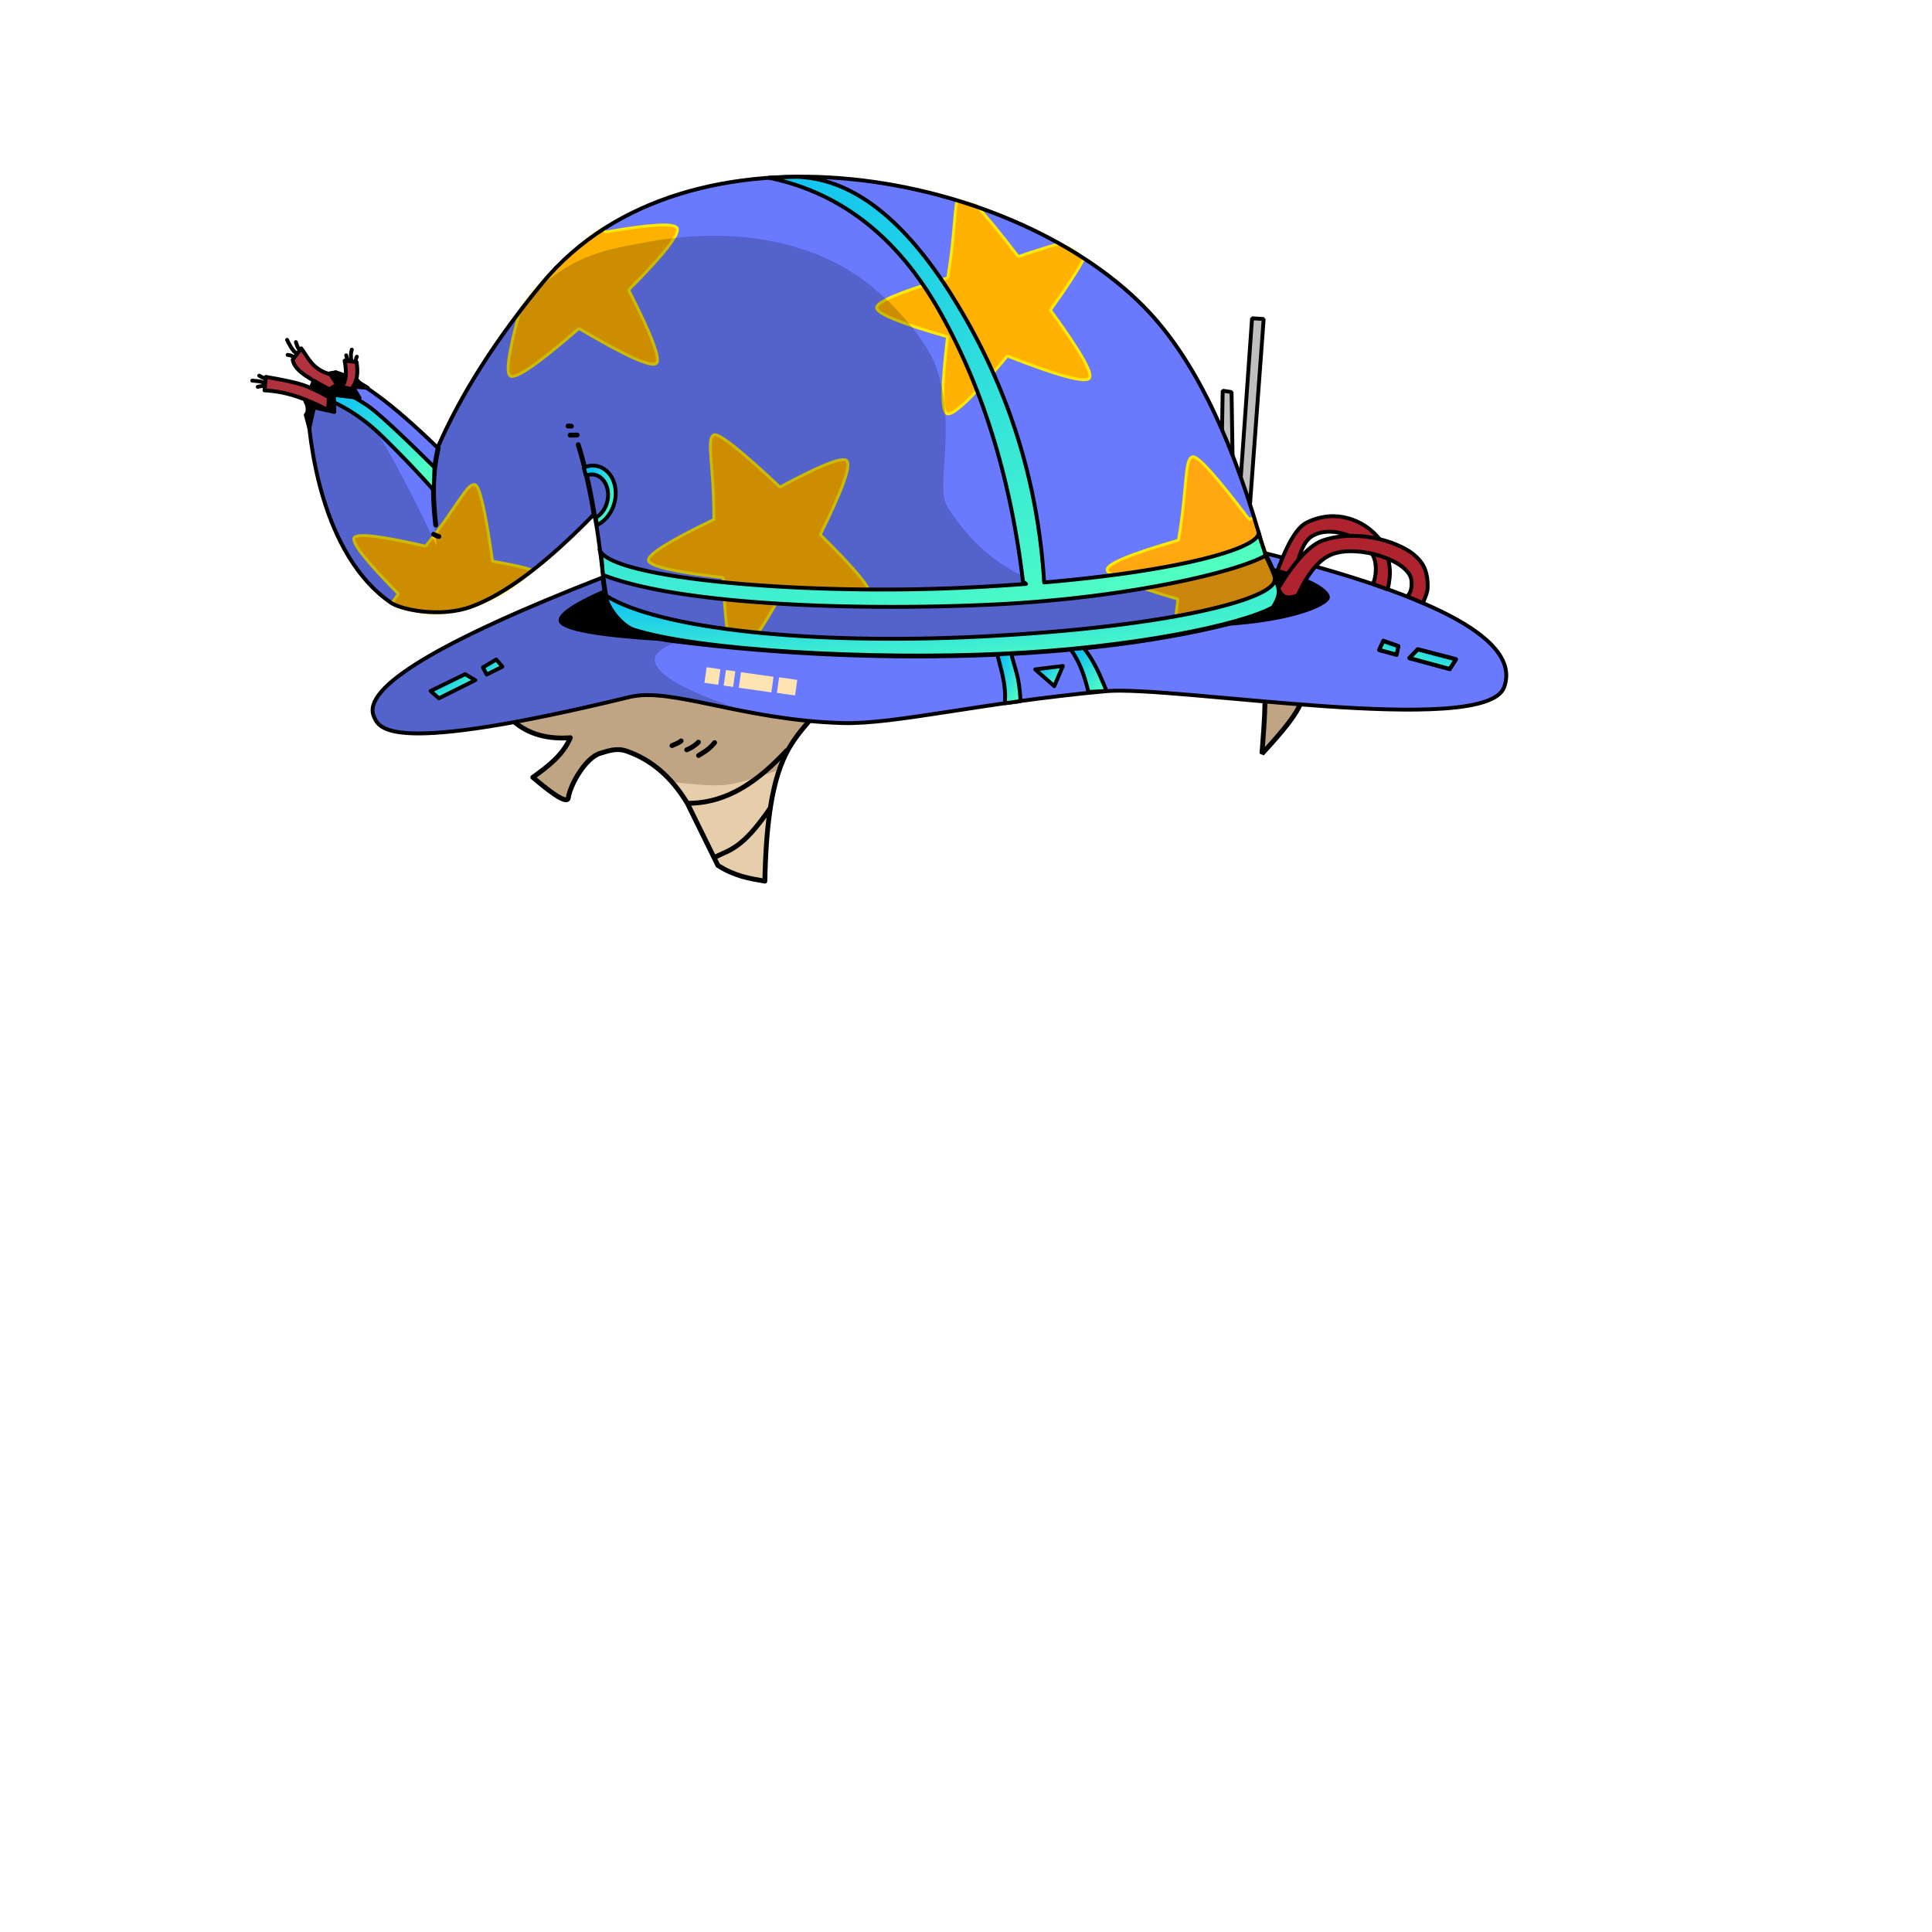<svg xmlns="http://www.w3.org/2000/svg" width="2666.667" height="2666.667" viewBox="0 0 2000 2000" xmlns:v="https://vecta.io/nano"><style><![CDATA[.B{fill-rule:evenodd}.C{stroke-linejoin:round}.D{stroke-linejoin:bevel}.E{stroke:#000}.F{stroke-width:4}.G{stroke-linecap:round}.H{stroke-width:5}]]></style><defs><radialGradient id="A" cx="0" cy="0" fx="0" fy="0" r="1.414" spreadMethod="pad"><stop stop-color="#00b2ff" offset="0"/><stop stop-color="#51ffc3" offset=".897"/></radialGradient><path id="B" d="M0 11.897L37.901 0l9.475 7.698L7.37 20.645 0 11.897z"/></defs><path d="M1265.014 446.184l.707-41.719 9.192 1.414 1.414 90.51-12.728-35.355 1.414-14.849zm18.385 62.933l12.728-179.605 12.021.707-14.849 201.526-9.899-22.628z" fill="#bfbfbf" class="B D E F"/><path fill="#e6cdab" d="M838.018 746.051c-21.521 25.854-43.86 47.773-46.139 166.17-16.229-2.772-31.069-5.165-48.613-16.263l-31.643-64.347c-16.385-27.251-37.394-45.27-63.026-54.058-10.465-3.587-19.198.004-27 2.25-15.274 4.398-31.172 32.393-33.187 46.151-1.197 8.174-23.269-9.789-36.769-21.213 15.928-11.365 31.296-23.166 38.891-41.012-24.151 1.814-43.259-3.937-57.983-16.263l65.049-26.412c56.375-17.46 136.516-9.127 240.421 24.998z"/><path fill="#c0a585" d="M804.687 797.616c-24.552 8.7-42.23 13.65-53.033 14.849-10.695 1.187-28.844.244-54.447-2.828-10.81-9.192-19.941-18.385-36.063-27.577-10.181-3.714-18.071-9.367-39.951-3.182-11.389 5.782-14.05 13.091-20.193 19.747-6.404 5.417-11.416 28.549-15.25 29.375-4.323 2.998-37.203-23.895-33.375-24.125 16.339-11.839 30.203-24.826 38.059-39.493-28.24.11-45.726-6.738-57.983-16.971l128.693-27.577c62.887 3.037 88.339 13.272 129.401 20.506 17.474 2.357 33.195 4.714 45.962 7.071-4.797 2.633-15.403 19.368-31.82 50.205z" class="B"/><g class="E H"><path fill="none" d="M837.921 745.998c-21.521 25.854-43.86 47.773-46.139 166.17-16.229-2.772-31.069-5.165-48.613-16.263l-31.643-64.347c-16.385-27.251-37.394-45.27-63.026-54.058-10.465-3.587-19.198.004-27 2.25-15.274 4.398-31.172 32.393-33.187 46.151-1.197 8.174-23.269-9.789-36.769-21.213 15.928-11.365 31.296-23.166 38.891-41.012-24.151 1.814-43.259-3.937-57.983-16.263L597.5 721c56.375-17.46 136.516-9.127 240.421 24.998z" class="C"/><path fill="#c0a585" d="M1306.38 780.292c1.244-17.715 2.816-34.451 3.182-54.801l24.395-5.657 12.374 8.132c-3.329 9.876-16.646 27.318-39.951 52.326z" class="B D"/></g><path fill="#697aff" d="M623.661 597.439c-170.87 66.634-250.037 114.634-237.5 144 5.513 12.913 14.364 40.889 265-20 42.701-10.374 116.83 24.04 220 27 54.366 1.56 144.226-21.276 273-33 68.779-6.262 392.429 48.798 411.999-4 17.49-47.18-65.18-93.513-247.999-139-30.905-112.908-70.08-195.318-117.525-247.231-135.338-148.081-480.37-214.02-630.475-31.769-48.048 58.337-84.048 115.004-108 170-47.276-45.934-82.359-71.767-105.25-77.5-6.043-1.514-30.344 6.498-29.552 29.779 1.381 40.572 14.467 158.679 86.621 208.242 10.22 7.021 50.668 15.642 82.378 4.243 35.328-12.699 77.872-44.637 127.633-95.813.517-.688 3.775 13.577 9.671 65.049z" class="B"/><g stroke="#ffea00" stroke-width="3" class="D B"><path fill="#ffb100" d="M739.018 537.752c-46.156 22.238-68.727 36.374-67.712 42.405 1.007 5.987 26.77 11.915 77.287 17.783 1.554 36.142 4.071 59.839 7.553 71.092L772 671c9.023-8.516 22.652-29.678 40.886-63.485 55.17 11.859 84.352 14.823 87.546 8.892 2.948-5.473-14.151-26.447-51.296-62.925 23.065-46.403 32.185-71.938 27.358-76.603-4.409-4.261-27.436 4.858-69.08 27.358-40.907-38.381-63.705-56.392-68.395-54.033-8.244 4.147 0 29.182 0 87.547z"/><path fill="#fea711" d="M1219.961 559.251c-49.226 14.205-73.843 24.365-73.851 30.482-.008 6.071 24.4 16.225 73.224 30.46-1.716 13.647-2.994 25.545-3.834 35.692 20.047-1.445 43.786-6.074 65.618-15.497l6.638 2.63c63.604-11.726 21.57-56.813 11.31-107.408l-6.067 2.04c-33.91-44.683-53.375-66.253-58.394-64.712-8.822 2.709-4.881 28.771-14.644 86.313z"/><path d="M981.202 287.662c-49.149 14.466-73.712 24.757-73.688 30.874.024 6.071 24.485 16.095 73.385 30.071-6.092 50.614-6.29 77.151-.596 79.61 6.184 2.67 27.013-17.245 62.487-59.745 52.52 20.641 80.836 28.294 84.948 22.959 3.796-4.923-9.679-28.39-40.423-70.405 16.901-23.473 28.461-41.234 34.68-53.283-9.3-6.444-10.437-10.085-25.99-15.218-11.034 2.931-24.995 7.313-41.883 13.147-19.527-25.447-34.289-43.362-44.288-53.746-2.664 1.109-15.842-5.142-19.065-4.038-2.995 11.215-2.487 36.648-9.568 79.773zm-443.158 34.633c-11.394 41.511-14.69 63.795-9.887 66.848 5.685 3.613 29.397-12.763 71.136-49.129 48.601 28.675 75.354 40.703 80.257 36.084 4.526-4.262-5.075-29.562-28.798-75.905 36.539-36.744 53.256-58.092 50.149-64.043-2.838-5.436-27.566-4.055-74.184 4.142l-2.186-4.028c-46.062 29.385-85.463 82.295-86.488 86.03zM440.61 565.448c-46.553-10.757-71.221-13.645-74.002-8.665-2.761 4.944 12.52 24.289 45.845 58.037l-6.934 9.553c50.36 24.144 105.897 2.012 145.67-34.291-11.036-3.402-19.556-5.134-41.268-9.1-7.361-51.791-13.435-78.197-18.224-79.218-8.417-1.794-17.029 21.229-51.088 63.686z" fill="#ffb100"/></g><path fill-opacity=".2" d="M330.572 391.03C351.324 379.669 391.8 437.659 452 565c-5.74-48.213-5.406-81.546 1-100 11.933-34.376 27.955-57.797 36.5-71.5 26.517-42.527 47.44-70.773 59.75-85.25C588.157 262.493 637.924 256.797 662 252c100.057-19.936 166.593 1.421 204.559 20.943C919.991 300.417 960.019 355.376 968 377c24.203 65.576-1.081 125.798 13 148 63.307 99.82 172.64 114.82 328 45 8.094 19.608 12.677 32.774 13.747 39.5 3.47 21.708-32.134 31.06-44.747 34.5-85.259 23.246-173.168 26.64-235.75 32.5-53.26 4.987-167.343 1.07-342.25-11.75-18.392 7.166-25.392 14.916-21 23.25 3.568 6.769 12.761 16.938 46.75 31.25 7.984 3.361 23.401 9.278 46.25 17.75-36.473-7.783-73.52-16.385-105.5-17.75-107.28 24.644-182.78 38.06-226.5 40.25-41.895 2.098-56.938-13.937-54-27.5 6.951-32.09 86.284-76.757 238-134-2.847-28.753-5.597-48.836-8.25-60.25-4.057-17.453-76.632 97.931-173 96.5-79.412-1.18-124.566-135.742-125.082-219.886-.071-11.607 6.546-19.853 12.905-23.334z" class="B"/><g class="E"><g fill="none" class="C"><path d="M624.5 597.5c-170.87 66.634-250.037 114.634-237.5 144 5.513 12.913 14.364 40.889 265-20 42.701-10.374 116.83 24.04 220 27 54.366 1.56 144.226-21.276 273-33 68.779-6.262 392.429 48.798 411.999-4 17.49-47.18-65.18-93.513-247.999-139-30.905-112.908-70.08-195.318-117.525-247.231C1056.137 177.188 711.105 111.249 561 293.5c-48.048 58.337-84.048 115.004-108 170-47.276-45.934-82.359-71.767-105.25-77.5-6.043-1.514-30.344 6.498-29.552 29.779 1.381 40.572 14.467 158.679 86.621 208.242 10.22 7.021 50.668 15.642 82.378 4.243 35.328-12.699 77.872-44.637 127.633-95.813.517-.688 3.775 13.577 9.671 65.049z" class="F"/><path d="M624.25 597.625c1.883 17.645 4.8 29.603 8.75 35.875 13.856 22.001 51.869 28.149 62.5 29.5 223.745 28.433 458.348 18.676 605.5-25.5 5.602-1.682 19.609-8.376 22-21 1.575-8.315-2.787-22.483-13.085-42.506" class="G H"/></g><path fill="#af232f" d="M1338.2 602.101c6.258-26.175 10.056-41.293 20.506-47.376 21.732-12.649 60.599 4.294 64.921 27.154 1.529 8.092.086 18.309-2.626 22.621 4.225 1.23 9.302 3.423 15.526 5.631 1.93-7.896 2.574-16.368 2.243-20.228-1.918-22.347-9.019-30.139-14.004-35.648-12.788-14.135-40.736-28.671-72.07-13.318-11.297 5.535-21.793 25.388-33.234 57.983 3.886 10.495 10.634 8.86 18.738 3.182z" class="B D F"/></g><path d="M625.75 610c-35.522 15.562-51.12 27.1-46.794 34.614 5.054 8.778 41.069 15.157 108.044 19.136-14.161-5.277-39.393-11.356-51.75-24.75-2.964-.478-6.131-10.144-9.5-29zm692.75-22c43.522 11.062 61.826 24.986 57.5 32.5-5.054 8.778-41.89 23.584-108.865 27.563 14.161-5.277 39.585-10.519 51.942-23.913 5.12-.615 6.086-17.614-.577-36.151z" class="B"/><g class="E C"><g fill="none" class="G H"><path d="M615.183 533.159c-4.486-27.554-10.195-52.499-16.617-72.832m-144.957 3.535c-3.924 17.947-7.259 37.426-2.554 79.638m139.105-93.059c2.291.115 5.015.096 7.311-.122m-9.453-9.261c1.071-.26 2.37.043 3.456.146m-142.64 111.905c1.856.903 3.433 1.892 5.512 2.285M814.234 777.11c-28.563 30.517-60.023 53.904-100.763 54.447m83.438 5.657c-28.957 42.025-41.405 42.228-56.922 50.205m-44.346-115.556c3.403-1.69 6.454-2.333 9.453-4.886m5.798 9.213c3.827-1.576 8.159-3.901 12.138-7.924"/><path d="M723.144 782.097c5.18-3.296 10.18-5.53 16.651-13.345"/></g><g class="B F"><use href="#B" transform="matrix(.989 -.149 .149 .989 443.97 703.539)" fill="url(#A)"/><path fill="url(#A)" d="M499.924 690.843l13.789-8.132 6.364 7.425-16.263 8.132-3.889-7.425z"/></g></g><path d="M731.487 690.744l14.32 2.023-2.278 16.12-14.32-2.023zm19.982 2.853l9.737 1.376-2.278 16.12-9.737-1.376zm15.592 2.262l33.695 4.761-2.278 16.12-33.695-4.761zm39.468 5.283l18.773 2.653-2.278 16.12-18.773-2.653z" fill="#fee4b3" class="B"/><g class="E F"><g class="C B"><use href="#B" transform="matrix(-1.012 .072 .106 1.098 1506.031 669.415)" fill="url(#A)"/><path transform="matrix(-.985 .235 .256 1.075 1445.58 660.154)" fill="url(#A)" d="M0 8.132L13.789 0l6.364 7.425-16.263 8.132L0 8.132z"/></g><path fill="url(#A)" d="M627.204 616.597C681.708 651.099 839.241 667.71 1014.5 659c200.242-9.951 307.419-39.967 304.962-59.374 3.457 6.966 8.416 12.931-1.768 28.991-32.926 18.246-145.739 41.862-279.307 48.083-138.749 6.462-314.627-3.409-382.175-24.802-12.158-3.85-27.738-23.072-29.008-35.302z" class="B D"/><path fill="url(#A)" d="M796 184l3.53.759 3.507.805 3.483.852 3.46.897 3.436.944 3.413.99 3.389 1.036 3.365 1.082 3.343 1.129 3.318 1.174 3.295 1.221 3.272 1.267 3.248 1.313 3.225 1.36 3.201 1.405 3.178 1.452 3.154 1.498 3.13 1.544 3.108 1.59 3.083 1.636 3.06 1.683 3.037 1.728 3.013 1.775 2.99 1.821 2.966 1.868 2.942 1.913 2.919 1.96 2.896 2.005 2.872 2.052 2.849 2.099 2.825 2.144 2.801 2.19 2.779 2.237 2.754 2.283 2.731 2.329 2.708 2.375 2.684 2.421 2.66 2.468 2.637 2.514 2.614 2.559 2.59 2.606 2.567 2.653 2.543 2.698 2.519 2.745 2.496 2.79 2.473 2.837 2.449 2.883 2.425 2.93 2.402 2.975 2.379 3.022 2.355 3.068 2.332 3.114 2.308 3.16 2.284 3.206 2.261 3.253 2.238 3.298 2.214 3.345 2.19 3.391 2.167 3.437 2.144 3.484 2.12 3.529 2.096 3.576L972.5 322l2.12 3.78 2.095 3.802 2.072 3.823 2.047 3.845 2.023 3.865 1.999 3.888 1.976 3.909 1.951 3.93 1.927 3.951 1.902 3.974 1.879 3.994 1.855 4.016 1.83 4.037 1.807 4.059 1.787 4.08 1.75 4.102 1.74 4.123 1.71 4.144 1.68 4.166 1.67 4.188 1.63 4.208 1.62 4.231 1.59 4.251 1.56 4.273 1.55 4.295 1.51 4.316 1.5 4.337 1.47 4.359 1.44 4.38 1.42 4.401 1.4 4.423 1.37 4.445 1.35 4.466 1.33 4.487 1.3 4.509 1.27 4.53 1.26 4.552 1.22 4.573 1.21 4.594 1.18 4.616 1.16 4.637 1.13 4.659 1.11 4.68 1.08 4.701 1.06 4.723 1.04 4.745 1.01 4.766.98 4.787.97 4.809.94 4.83.91 4.851.89 4.873.87 4.895.85 4.915.81 4.938.8 4.958.77 4.98.75 5.002.72 5.023.7 5.044.67 5.066.65 5.087.63 5.109 3.15 2.454-4.11.313-8.73.629-8.88.603-9.02.575-9.17.547-9.32.519-9.46.488-8.362.395-8.39.353-8.415.314-8.434.273-8.448.234-8.457.195-8.46.156-8.459.118-8.453.08-8.442.042-8.425.005-8.403-.031-8.377-.068-8.346-.104-8.308-.14-8.267-.174-8.221-.21-8.168-.244-8.111-.278-8.05-.312-7.983-.344-7.91-.378-7.834-.41-7.751-.443-7.664-.474-7.572-.505-7.474-.536-7.372-.567-7.265-.597-7.152-.626-7.035-.656-6.912-.685-6.784-.714-6.652-.741-6.514-.77-6.371-.797-6.223-.823-6.07-.851-5.912-.877-5.749-.902-5.581-.928-5.408-.953-5.23-.978-5.046-1.002-4.859-1.026-4.664-1.049-4.467-1.073-4.262-1.095-4.055-1.117-3.84-1.14-3.622-1.161-3.398-1.182-3.17-1.203-2.936-1.223-2.696-1.243-2.453-1.263-2.204-1.282-1.95-1.301-1.69-1.319-1.427-1.338-1.157-1.355-.883-1.372-.604-1.389.354.869.323.962.294 1.044.266 1.117.241 1.179.218 1.232.195 1.273.176 1.306.159 1.327.142 1.339.129 1.34.116 1.331.107 1.313.098 1.283.093 1.244.087 1.194.086 1.135.085 1.065.087.985.09.895.095.795.103.684.112.563.123.433.136.291.151.141 3.94 1.474 4.091 1.435 4.237 1.397 4.38 1.359 4.52 1.321 4.656 1.284 4.789 1.247 4.917 1.21 5.043 1.174 5.166 1.138 5.284 1.102 5.399 1.066 5.51 1.032 5.619.997 5.723.962 5.825.928 5.922.895 6.017.861 6.107.828 6.194.796 6.278.763 6.358.731 6.435.699 6.508.668 6.578.636 6.644.606 6.707.576 6.766.545 6.822.516 6.874.486 6.923.458 6.968.428 7.01.4 7.048.372 7.083.344 7.114.317 7.143.29 7.166.263 7.187.236 7.205.21 7.219.185 7.228.159 7.236.134 7.239.109 7.239.085 7.236.061 7.228.037 7.218.013 7.203-.01 7.186-.032 7.165-.055 7.141-.077 7.112-.099 7.081-.12 7.046-.142 7.007-.162 6.965-.183 6.92-.203 6.866-.222 6.82-.242 6.76-.262 6.71-.28 6.64-.298 6.34-.312 6.32-.34 6.29-.369 6.26-.398 6.23-.425 6.19-.451 6.15-.478 6.12-.503 6.08-.527 6.04-.552 6-.575 5.95-.598 5.91-.62 5.86-.642 5.81-.662 5.77-.682 5.71-.702 5.66-.721 5.6-.738 5.55-.756 5.48-.773 5.43-.788 5.37-.805 5.31-.819 5.24-.833 5.18-.846 5.1-.859 5.04-.872 4.97-.882 4.9-.894 4.82-.903 4.75-.913 4.67-.922 4.59-.93 4.51-.937 4.44-.944 4.34-.95 4.27-.956 4.17-.96 4.09-.964 4-.968 3.91-.971 3.81-.972 3.72-.974 3.63-.975 3.53-.975 3.43-.975 3.32-.973 3.23-.971 3.12-.969 3.02-.965 2.91-.962 2.8-.957 2.69-.951 2.59-.946 2.46-.94 2.35-.932 2.24-.924 2.12-.915 2-.907 1.87-.896 1.76-.886 1.63-.875-.1-.701-.13-.734-.16-.766-.2-.797-.22-.828-.25-.859-.27-.888-.29-.918-.31-.946-.32-.975-.34-1.003-.35-1.03-.37-1.056-.36-1.084-.38-1.108-.37-1.135-.38-1.159-.37-1.183-.37-1.207-.37-1.23-.35-1.253-.34-1.275-.34-1.297-.31-1.318.15.85-.01.868-.17.885-.34.901-.5.917-.67.932-.83.946-.99.959-1.15.972-1.31.983-1.48.994-1.64 1.004-1.8 1.014-1.96 1.022-2.12 1.03-2.28 1.037-2.44 1.043-2.6 1.049-2.76 1.053-2.92 1.057-3.07 1.061-3.24 1.063-3.39 1.064-3.55 1.065-3.71 1.065-3.86 1.064-4.03 1.063-4.17 1.061-4.34 1.057-4.49 1.054-4.64 1.048-4.81 1.044-4.95 1.037-5.11 1.03-5.27 1.023-5.42 1.014-5.57 1.004-5.73.995-5.87.983-6.04.972-6.18.959-6.34.947-6.49.932-6.64.917-6.79.902-6.94.886-7.09.868-7.25.851-7.39.832-7.55.812-7.69.793-7.84.771-7.99.75-8.14.726-2.42.206-.25-4.014-.36-5.067-.4-5.055-.43-5.043-.47-5.032-.51-5.02-.55-5.008-.59-4.997-.63-4.985-.66-4.972-.71-4.962-.74-4.949-.78-4.938-.82-4.926-.85-4.914-.9-4.902-.93-4.891-.97-4.879-1.01-4.867-1.05-4.855-1.09-4.844-1.12-4.832-1.17-4.82-1.2-4.808-1.24-4.797-1.27-4.785-1.32-4.773-1.36-4.761-1.39-4.749-1.43-4.738-1.47-4.726-1.51-4.715-1.54-4.702-1.59-4.691-1.62-4.679-1.66-4.667-1.7-4.656-1.74-4.643-1.78-4.632-1.81-4.621-1.85-4.608-1.89-4.597-1.93-4.585-1.97-4.573-2.01-4.561-2.04-4.55-2.08-4.538-2.13-4.526-2.16-4.515-2.19-4.502-2.24-4.491-2.27-4.479-2.32-4.468-2.35-4.455-2.39-4.444-2.42-4.432-2.47-4.421-2.504-4.408-2.543-4.397-2.58-4.385-2.62-4.374-2.657-4.361L986 307l-2.342-3.715-2.345-3.658-2.351-3.601-2.354-3.546-2.359-3.488-2.363-3.432-2.368-3.376-2.372-3.319-2.376-3.262-2.381-3.206-2.385-3.149-2.389-3.093-2.394-3.037-2.398-2.979-2.402-2.924-2.407-2.867-2.411-2.81-2.415-2.753-2.42-2.698-2.424-2.64-2.429-2.584-2.432-2.528-2.438-2.471-2.441-2.415-2.446-2.358-2.45-2.301-2.454-2.245-2.459-2.188-2.463-2.132-2.468-2.076-2.472-2.018-2.476-1.963-2.48-1.906-2.485-1.849-2.49-1.792-2.493-1.737-2.498-1.679-2.502-1.623-2.507-1.567-2.511-1.51-2.515-1.454-2.52-1.397-2.524-1.34-2.528-1.284-2.533-1.228-2.537-1.17-2.541-1.115-2.546-1.058-2.55-1.001-2.554-.945-2.559-.888-2.563-.832-2.567-.775-2.572-.719-2.576-.662-2.58-.605-2.585-.55-2.589-.492-2.594-.436-2.598-.38-2.602-.323-2.606-.266-2.611-.21-.011-.046-.072-.042-.131-.039-.191-.034-.251-.031-.311-.026-.371-.023-.431-.019-.491-.015-.551-.011-.61-.007-.671-.003-.73.001-.79.004-.851.009-.91.013-.97.016-1.03.02-1.09.025-1.149.028-1.21.032-1.27.036-1.329.04-1.39.044-1.449.047-1.509.052-1.569.055-1.629.06-1.689.063-1.749.068-1.809.071-1.869.075-1.928.079L796 184" class="B C G"/><g class="D B"><path fill="url(#A)" d="M1032.376 677.408c4.06 16.329 9.613 32.416 7.778 50.558l16.264-2.121c-1.108-26.545-6.311-34.263-9.546-49.321-.477.056-5.309.351-14.496.884z"/><path fill="url(#A)" d="M1108.213 672.105c10.375 14.057 14.736 29.201 18.562 44.194l18.738-1.061c-6.315-14.849-11.929-29.698-23.688-44.548 1.062.207-3.475.679-13.612 1.414z"/></g><path fill="url(#A)" d="M1071.62 692.965l19.799 17.324 8.839-20.86-28.638 3.536z" class="B C"/><g class="D B"><path fill="url(#A)" stroke-linecap="square" d="M637.278 508.311l-.152-1.838-.24-1.79-.324-1.742-.406-1.689-.484-1.636-.561-1.579-.635-1.52-.705-1.459-.774-1.395-.839-1.328-.903-1.26-.963-1.189-1.02-1.116-1.075-1.039-1.128-.962-1.178-.88-1.224-.797-1.269-.712-1.31-.624-1.349-.533-1.386-.441-1.419-.345-1.451-.247-1.478-.148-1.505-.044-1.527.06-1.548.167-1.565.277-1.559.385-1.529.483-1.482.574.062.228.3 1.099.301 1.099.302 1.099.303 1.099.303 1.099.303 1.099.304 1.099.131.478 1.254-.458 1.53-.401 1.539-.248 1.513-.093 1.483.058 1.447.205 1.406.345 1.36.482 1.308.613 1.252.74 1.191.861 1.123.978 1.052 1.09.975 1.196.892 1.298.805 1.396.712 1.487.615 1.575.511 1.657.404 1.734.29 1.807.172 1.875.048 1.901-.075 1.884-.194 1.861-.309 1.83-.418 1.794-.524 1.749-.625 1.698-.721 1.64-.813 1.574-.901 1.503-.984 1.424-1.062 1.338-1.137 1.245-1.206 1.146-1.271 1.038-1.332.926-1.151.667.064.413.169 1.126.161 1.127.155 1.128.147 1.13.141 1.131.133 1.133.074.661.767-.353 1.426-.762 1.386-.848 1.345-.93 1.302-1.009 1.255-1.085 1.207-1.156 1.155-1.225 1.103-1.29 1.048-1.352.989-1.409.93-1.464.867-1.515.803-1.563.735-1.606.667-1.648.594-1.684.521-1.718.444-1.749.365-1.775.285-1.798.201-1.819.116-1.834.028-1.847-.063-1.857"/><path fill="url(#A)" d="M320.143 409.061c7.305-.695 40.781 8.646 75.837 42.957 19.383 18.971 37.056 37.465 53.02 55.482l.72-23.662c-36.438-36.213-59.713-57.662-69.827-64.347-20.15-13.319-37.828-21.274-53.033-23.865-6.763 9.174-9.002 13.652-6.718 13.435z"/><path fill="#af232f" d="M1343.503 616.067c10.569-23.143 22.359-37.225 35.371-42.248 27.06-10.445 79.982 6.35 82.236 26.948.797 7.292-.661 12.81-4.375 16.556l16.168 6.875c3.238-6.98 4.901-12.201 4.988-15.664.503-20.045-6.871-27.288-12.04-32.408-13.265-13.136-56.834-29.47-95.494-16.989-13.938 4.5-29.628 21.087-47.07 49.761 3.267 9.532 10.006 11.921 20.216 7.167z"/></g><g class="C"><path d="M316.5 429.5l3.75 13.75 4.75-21.5 21 4.75-.293-17.707L372.25 412l-7-11.75 15.5 1.25c-4.803-3.491-10.877-4.757-13.25-12.5l-8.793.293-11.207-4.043-5.793 2.043-14-2-7 20L314 408l2.25 7.75c3.094 5.443 3.177 10.027.25 13.75z" class="B"/><path d="M339.588 424.441c-19.894-9.984-40.3-19.159-65.761-20.329l1.414-13.965c18.366 3.142 31.271 5.971 38.714 8.485 6.388 2.158 14.991 6.224 25.809 12.198.825-.825.766 3.712-.177 13.612zm1.237-21.39c-16.509-9.426-36.14-18.19-37.83-30.759l8.839-11.667c7.524 10.054 11.474 21.68 30.052 26.87l7.071 10.607-8.132 4.95zm15.91-29.699l12.374 1.414c1.42 9.487 1.657 18.909-5.303 27.931l-9.899-2.121c4.323-5.429 5.266-14.504 2.828-27.224z" fill="#af323d" class="B"/><path d="M274.855 391.898c-2.305-.523-4.499-1.807-6.503-3.025m4.948 7.838c-1.756-2.241-9.457-2.316-12.158-2.716m11.249 5.466c-1.842.448-3.78.36-5.574 1.014m40.229-34.96c-3.387-.678-8.545-10.725-9.855-13.699m12.985 9.986c-1.675-.38-3.373-6.139-3.857-7.649m-3.009 15.349c-.316-1.345-4.429-1.98-5.554-2.131m61.979 5.93c-.267-1.817-1.051-3.602-1.373-5.431m5.291 4.863c-.621-3.521-.637-7.371.545-10.794m3.615 11.62c.762-1.298.825-2.968 1.616-4.314" fill="none" class="G"/></g></g></svg>